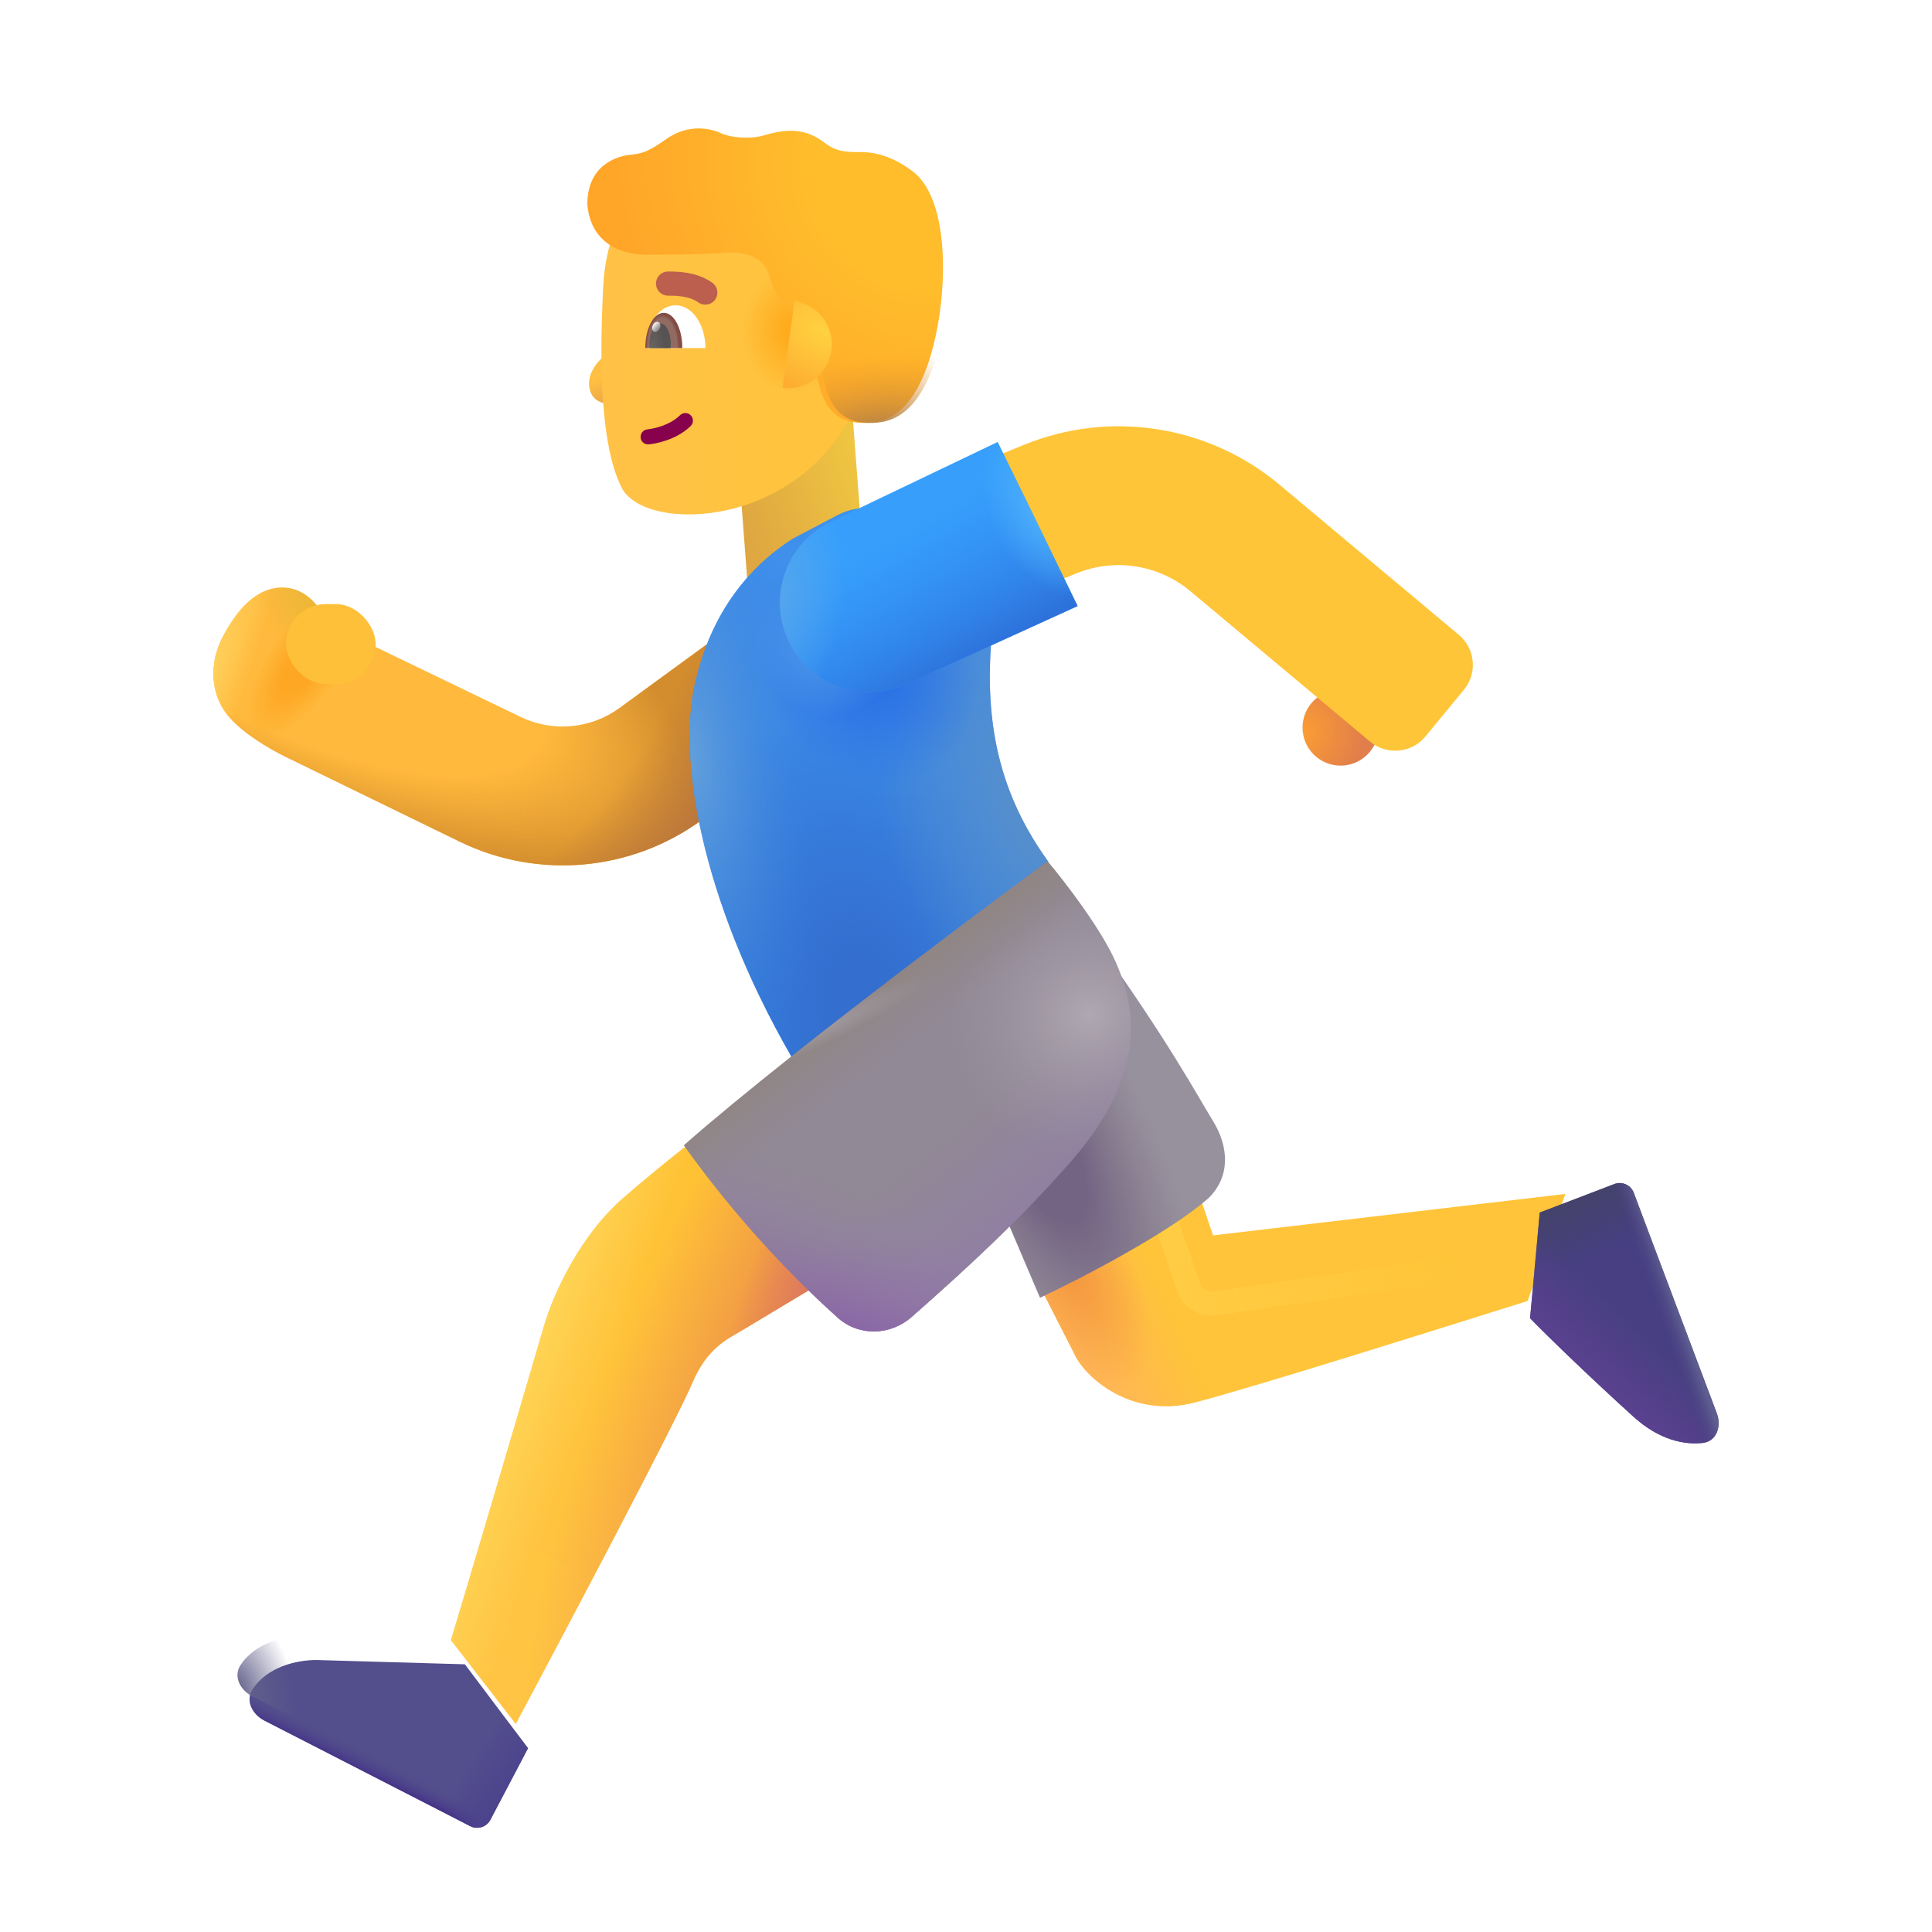 <svg width="32" height="32" viewBox="0 0 32 32" fill="none" xmlns="http://www.w3.org/2000/svg">
<rect x="12.169" y="6.865" width="1.946" height="3.44" transform="rotate(-4.337 12.169 6.865)" fill="url(#paint0_linear_4002_534)"/>
<path d="M3.761 11.837C3.476 11.474 3.468 10.966 3.691 10.544C3.914 10.123 4.238 9.712 4.707 9.732C5.035 9.746 5.305 10.008 5.418 10.351C5.488 10.37 5.557 10.395 5.624 10.428L8.624 11.875C9.156 12.131 9.786 12.074 10.263 11.726L12.486 10.104C12.999 9.729 13.718 9.842 14.093 10.355C14.467 10.868 14.355 11.587 13.842 11.962L11.618 13.584C10.456 14.432 8.921 14.571 7.625 13.946L4.707 12.525C4.461 12.404 3.988 12.126 3.761 11.837Z" fill="#FFB93C"/>
<path d="M3.761 11.837C3.476 11.474 3.468 10.966 3.691 10.544C3.914 10.123 4.238 9.712 4.707 9.732C5.035 9.746 5.305 10.008 5.418 10.351C5.488 10.37 5.557 10.395 5.624 10.428L8.624 11.875C9.156 12.131 9.786 12.074 10.263 11.726L12.486 10.104C12.999 9.729 13.718 9.842 14.093 10.355C14.467 10.868 14.355 11.587 13.842 11.962L11.618 13.584C10.456 14.432 8.921 14.571 7.625 13.946L4.707 12.525C4.461 12.404 3.988 12.126 3.761 11.837Z" fill="url(#paint1_radial_4002_534)"/>
<path d="M3.761 11.837C3.476 11.474 3.468 10.966 3.691 10.544C3.914 10.123 4.238 9.712 4.707 9.732C5.035 9.746 5.305 10.008 5.418 10.351C5.488 10.37 5.557 10.395 5.624 10.428L8.624 11.875C9.156 12.131 9.786 12.074 10.263 11.726L12.486 10.104C12.999 9.729 13.718 9.842 14.093 10.355C14.467 10.868 14.355 11.587 13.842 11.962L11.618 13.584C10.456 14.432 8.921 14.571 7.625 13.946L4.707 12.525C4.461 12.404 3.988 12.126 3.761 11.837Z" fill="url(#paint2_radial_4002_534)"/>
<path d="M3.761 11.837C3.476 11.474 3.468 10.966 3.691 10.544C3.914 10.123 4.238 9.712 4.707 9.732C5.035 9.746 5.305 10.008 5.418 10.351C5.488 10.37 5.557 10.395 5.624 10.428L8.624 11.875C9.156 12.131 9.786 12.074 10.263 11.726L12.486 10.104C12.999 9.729 13.718 9.842 14.093 10.355C14.467 10.868 14.355 11.587 13.842 11.962L11.618 13.584C10.456 14.432 8.921 14.571 7.625 13.946L4.707 12.525C4.461 12.404 3.988 12.126 3.761 11.837Z" fill="url(#paint3_radial_4002_534)"/>
<path d="M3.761 11.837C3.476 11.474 3.468 10.966 3.691 10.544C3.914 10.123 4.238 9.712 4.707 9.732C5.035 9.746 5.305 10.008 5.418 10.351C5.488 10.37 5.557 10.395 5.624 10.428L8.624 11.875C9.156 12.131 9.786 12.074 10.263 11.726L12.486 10.104C12.999 9.729 13.718 9.842 14.093 10.355C14.467 10.868 14.355 11.587 13.842 11.962L11.618 13.584C10.456 14.432 8.921 14.571 7.625 13.946L4.707 12.525C4.461 12.404 3.988 12.126 3.761 11.837Z" fill="url(#paint4_radial_4002_534)"/>
<path d="M3.761 11.837C3.476 11.474 3.468 10.966 3.691 10.544C3.914 10.123 4.238 9.712 4.707 9.732C5.035 9.746 5.305 10.008 5.418 10.351C5.488 10.37 5.557 10.395 5.624 10.428L8.624 11.875C9.156 12.131 9.786 12.074 10.263 11.726L12.486 10.104C12.999 9.729 13.718 9.842 14.093 10.355C14.467 10.868 14.355 11.587 13.842 11.962L11.618 13.584C10.456 14.432 8.921 14.571 7.625 13.946L4.707 12.525C4.461 12.404 3.988 12.126 3.761 11.837Z" fill="url(#paint5_radial_4002_534)"/>
<path d="M13.136 8.919L13.877 8.529C14.056 8.435 14.259 8.398 14.46 8.423L16.463 10.197C16.234 11.986 16.593 13.205 17.364 14.274L13.11 17.504C11.593 14.869 11.179 12.431 11.554 11.15C11.872 9.922 12.605 9.252 13.136 8.919Z" fill="url(#paint6_linear_4002_534)"/>
<path d="M13.136 8.919L13.877 8.529C14.056 8.435 14.259 8.398 14.46 8.423L16.463 10.197C16.234 11.986 16.593 13.205 17.364 14.274L13.11 17.504C11.593 14.869 11.179 12.431 11.554 11.15C11.872 9.922 12.605 9.252 13.136 8.919Z" fill="url(#paint7_radial_4002_534)"/>
<path d="M13.136 8.919L13.877 8.529C14.056 8.435 14.259 8.398 14.46 8.423L16.463 10.197C16.234 11.986 16.593 13.205 17.364 14.274L13.11 17.504C11.593 14.869 11.179 12.431 11.554 11.15C11.872 9.922 12.605 9.252 13.136 8.919Z" fill="url(#paint8_radial_4002_534)"/>
<path d="M13.136 8.919L13.877 8.529C14.056 8.435 14.259 8.398 14.46 8.423L16.463 10.197C16.234 11.986 16.593 13.205 17.364 14.274L13.11 17.504C11.593 14.869 11.179 12.431 11.554 11.15C11.872 9.922 12.605 9.252 13.136 8.919Z" fill="url(#paint9_radial_4002_534)"/>
<path d="M13.136 8.919L13.877 8.529C14.056 8.435 14.259 8.398 14.46 8.423L16.463 10.197C16.234 11.986 16.593 13.205 17.364 14.274L13.11 17.504C11.593 14.869 11.179 12.431 11.554 11.15C11.872 9.922 12.605 9.252 13.136 8.919Z" fill="url(#paint10_radial_4002_534)"/>
<path d="M13.136 8.919L13.877 8.529C14.056 8.435 14.259 8.398 14.46 8.423L16.463 10.197C16.234 11.986 16.593 13.205 17.364 14.274L13.11 17.504C11.593 14.869 11.179 12.431 11.554 11.15C11.872 9.922 12.605 9.252 13.136 8.919Z" fill="url(#paint11_radial_4002_534)"/>
<circle cx="22.204" cy="12.051" r="0.63" fill="url(#paint12_radial_4002_534)"/>
<g filter="url(#filter0_i_4002_534)">
<path fill-rule="evenodd" clip-rule="evenodd" d="M19.704 10.182C19.179 9.75 18.46 9.641 17.831 9.896L15.144 10.989L14.278 8.858L16.965 7.766C18.377 7.192 19.989 7.438 21.166 8.406L24.162 10.914C24.436 11.143 24.474 11.55 24.247 11.825L23.611 12.597C23.382 12.876 22.969 12.914 22.692 12.683L19.704 10.182Z" fill="#FFC538"/>
</g>
<path d="M17.849 10.038L16.525 7.32L13.761 8.643C13.032 8.991 12.716 9.859 13.051 10.595C13.391 11.34 14.27 11.669 15.016 11.329L17.849 10.038Z" fill="#379FFB"/>
<path d="M17.849 10.038L16.525 7.32L13.761 8.643C13.032 8.991 12.716 9.859 13.051 10.595C13.391 11.34 14.27 11.669 15.016 11.329L17.849 10.038Z" fill="url(#paint13_linear_4002_534)"/>
<path d="M17.849 10.038L16.525 7.32L13.761 8.643C13.032 8.991 12.716 9.859 13.051 10.595C13.391 11.34 14.27 11.669 15.016 11.329L17.849 10.038Z" fill="url(#paint14_radial_4002_534)"/>
<path d="M17.849 10.038L16.525 7.32L13.761 8.643C13.032 8.991 12.716 9.859 13.051 10.595C13.391 11.34 14.27 11.669 15.016 11.329L17.849 10.038Z" fill="url(#paint15_radial_4002_534)"/>
<rect x="4.738" y="10.005" width="1.484" height="1.324" rx="0.662" fill="#FFC039"/>
<path d="M9.015 21.947C8.5 23.707 7.558 26.88 7.469 27.166L8.543 28.556C9.402 26.942 11.184 23.57 11.472 22.896C11.715 22.33 12.039 22.185 12.281 22.041L13.621 21.236L11.648 18.763C11.528 18.857 11.054 19.208 10.328 19.837C9.594 20.474 9.159 21.455 9.015 21.947Z" fill="url(#paint16_linear_4002_534)"/>
<path d="M9.015 21.947C8.5 23.707 7.558 26.88 7.469 27.166L8.543 28.556C9.402 26.942 11.184 23.57 11.472 22.896C11.715 22.33 12.039 22.185 12.281 22.041L13.621 21.236L11.648 18.763C11.528 18.857 11.054 19.208 10.328 19.837C9.594 20.474 9.159 21.455 9.015 21.947Z" fill="url(#paint17_linear_4002_534)"/>
<path d="M9.015 21.947C8.5 23.707 7.558 26.88 7.469 27.166L8.543 28.556C9.402 26.942 11.184 23.57 11.472 22.896C11.715 22.33 12.039 22.185 12.281 22.041L13.621 21.236L11.648 18.763C11.528 18.857 11.054 19.208 10.328 19.837C9.594 20.474 9.159 21.455 9.015 21.947Z" fill="url(#paint18_radial_4002_534)"/>
<path d="M9.015 21.947C8.5 23.707 7.558 26.88 7.469 27.166L8.543 28.556C9.402 26.942 11.184 23.57 11.472 22.896C11.715 22.33 12.039 22.185 12.281 22.041L13.621 21.236L11.648 18.763C11.528 18.857 11.054 19.208 10.328 19.837C9.594 20.474 9.159 21.455 9.015 21.947Z" fill="url(#paint19_radial_4002_534)"/>
<g filter="url(#filter1_i_4002_534)">
<path d="M5.039 27.095L7.5 27.166L8.546 28.556L7.923 29.74C7.86 29.861 7.71 29.908 7.588 29.846L4.178 28.097C3.981 27.996 3.861 27.768 3.981 27.583C4.228 27.202 4.721 27.095 5.039 27.095Z" fill="#534E8C"/>
<path d="M5.039 27.095L7.5 27.166L8.546 28.556L7.923 29.74C7.86 29.861 7.71 29.908 7.588 29.846L4.178 28.097C3.981 27.996 3.861 27.768 3.981 27.583C4.228 27.202 4.721 27.095 5.039 27.095Z" fill="url(#paint20_linear_4002_534)"/>
<path d="M5.039 27.095L7.5 27.166L8.546 28.556L7.923 29.74C7.86 29.861 7.71 29.908 7.588 29.846L4.178 28.097C3.981 27.996 3.861 27.768 3.981 27.583C4.228 27.202 4.721 27.095 5.039 27.095Z" fill="url(#paint21_linear_4002_534)"/>
</g>
<path d="M5.039 27.095L7.5 27.166L8.546 28.556L7.923 29.74C7.86 29.861 7.71 29.908 7.588 29.846L4.178 28.097C3.981 27.996 3.861 27.768 3.981 27.583C4.228 27.202 4.721 27.095 5.039 27.095Z" fill="url(#paint22_radial_4002_534)"/>
<g filter="url(#filter2_i_4002_534)">
<path d="M17.937 22.658L17.285 21.38L19.898 19.697L20.242 20.712L26.078 20.025L25.453 21.798C24.031 22.244 20.988 23.206 19.949 23.478C18.875 23.759 18.101 23.044 17.937 22.658Z" fill="#FFC439"/>
<path d="M17.937 22.658L17.285 21.38L19.898 19.697L20.242 20.712L26.078 20.025L25.453 21.798C24.031 22.244 20.988 23.206 19.949 23.478C18.875 23.759 18.101 23.044 17.937 22.658Z" fill="url(#paint23_linear_4002_534)"/>
<path d="M17.937 22.658L17.285 21.38L19.898 19.697L20.242 20.712L26.078 20.025L25.453 21.798C24.031 22.244 20.988 23.206 19.949 23.478C18.875 23.759 18.101 23.044 17.937 22.658Z" fill="url(#paint24_radial_4002_534)"/>
</g>
<g filter="url(#filter3_f_4002_534)">
<path d="M19.297 20.181L19.689 21.322C19.751 21.503 19.934 21.615 20.124 21.587L24.687 20.931" stroke="url(#paint25_linear_4002_534)" stroke-width="0.4"/>
</g>
<path d="M26.737 19.612L25.503 20.084L25.343 21.834C25.648 22.149 26.401 22.873 27.058 23.467C27.486 23.854 27.902 23.934 28.204 23.9C28.433 23.873 28.516 23.624 28.435 23.408L27.06 19.757C27.012 19.628 26.866 19.562 26.737 19.612Z" fill="#473F82"/>
<path d="M26.737 19.612L25.503 20.084L25.343 21.834C25.648 22.149 26.401 22.873 27.058 23.467C27.486 23.854 27.902 23.934 28.204 23.9C28.433 23.873 28.516 23.624 28.435 23.408L27.06 19.757C27.012 19.628 26.866 19.562 26.737 19.612Z" fill="url(#paint26_linear_4002_534)"/>
<path d="M26.737 19.612L25.503 20.084L25.343 21.834C25.648 22.149 26.401 22.873 27.058 23.467C27.486 23.854 27.902 23.934 28.204 23.9C28.433 23.873 28.516 23.624 28.435 23.408L27.06 19.757C27.012 19.628 26.866 19.562 26.737 19.612Z" fill="url(#paint27_linear_4002_534)"/>
<path d="M26.737 19.612L25.503 20.084L25.343 21.834C25.648 22.149 26.401 22.873 27.058 23.467C27.486 23.854 27.902 23.934 28.204 23.9C28.433 23.873 28.516 23.624 28.435 23.408L27.06 19.757C27.012 19.628 26.866 19.562 26.737 19.612Z" fill="url(#paint28_linear_4002_534)"/>
<g filter="url(#filter4_i_4002_534)">
<path d="M17.226 21.595L16.312 19.447L18.105 15.603C19.363 17.357 19.843 18.267 20.086 18.658C20.354 19.09 20.383 19.58 20.023 19.939C19.386 20.508 17.893 21.28 17.226 21.595Z" fill="#97919E"/>
<path d="M17.226 21.595L16.312 19.447L18.105 15.603C19.363 17.357 19.843 18.267 20.086 18.658C20.354 19.09 20.383 19.58 20.023 19.939C19.386 20.508 17.893 21.28 17.226 21.595Z" fill="url(#paint29_radial_4002_534)"/>
</g>
<path d="M17.351 14.267C17.351 14.267 13.226 17.298 11.328 18.97C12.266 20.29 13.255 21.269 13.872 21.823C14.224 22.139 14.747 22.124 15.102 21.811C16.023 21.001 16.881 20.21 17.718 19.259C19.093 17.697 18.765 16.596 18.484 15.947C18.24 15.384 17.627 14.593 17.351 14.267Z" fill="#918996"/>
<path d="M17.351 14.267C17.351 14.267 13.226 17.298 11.328 18.97C12.266 20.29 13.255 21.269 13.872 21.823C14.224 22.139 14.747 22.124 15.102 21.811C16.023 21.001 16.881 20.21 17.718 19.259C19.093 17.697 18.765 16.596 18.484 15.947C18.24 15.384 17.627 14.593 17.351 14.267Z" fill="url(#paint30_radial_4002_534)"/>
<path d="M17.351 14.267C17.351 14.267 13.226 17.298 11.328 18.97C12.266 20.29 13.255 21.269 13.872 21.823C14.224 22.139 14.747 22.124 15.102 21.811C16.023 21.001 16.881 20.21 17.718 19.259C19.093 17.697 18.765 16.596 18.484 15.947C18.24 15.384 17.627 14.593 17.351 14.267Z" fill="url(#paint31_radial_4002_534)"/>
<path d="M17.351 14.267C17.351 14.267 13.226 17.298 11.328 18.97C12.266 20.29 13.255 21.269 13.872 21.823C14.224 22.139 14.747 22.124 15.102 21.811C16.023 21.001 16.881 20.21 17.718 19.259C19.093 17.697 18.765 16.596 18.484 15.947C18.24 15.384 17.627 14.593 17.351 14.267Z" fill="url(#paint32_radial_4002_534)"/>
<path d="M17.351 14.267C17.351 14.267 13.226 17.298 11.328 18.97C12.266 20.29 13.255 21.269 13.872 21.823C14.224 22.139 14.747 22.124 15.102 21.811C16.023 21.001 16.881 20.21 17.718 19.259C19.093 17.697 18.765 16.596 18.484 15.947C18.24 15.384 17.627 14.593 17.351 14.267Z" fill="url(#paint33_linear_4002_534)"/>
<path d="M17.351 14.267C17.351 14.267 13.226 17.298 11.328 18.97C12.266 20.29 13.255 21.269 13.872 21.823C14.224 22.139 14.747 22.124 15.102 21.811C16.023 21.001 16.881 20.21 17.718 19.259C19.093 17.697 18.765 16.596 18.484 15.947C18.24 15.384 17.627 14.593 17.351 14.267Z" fill="url(#paint34_radial_4002_534)"/>
<path d="M9.965 5.935C10.122 5.788 10.202 5.569 10.223 5.478H10.403V6.603C10.188 6.74 9.881 6.719 9.79 6.513C9.711 6.338 9.77 6.119 9.965 5.935Z" fill="url(#paint35_radial_4002_534)"/>
<g filter="url(#filter5_i_4002_534)">
<path d="M10.189 4.972C10.228 4.17 10.487 3.784 10.61 3.671H14.342L14.404 6.835C13.538 8.957 10.893 9.048 10.498 8.28C10.103 7.513 10.145 5.899 10.189 4.972Z" fill="url(#paint36_linear_4002_534)"/>
<path d="M10.189 4.972C10.228 4.17 10.487 3.784 10.61 3.671H14.342L14.404 6.835C13.538 8.957 10.893 9.048 10.498 8.28C10.103 7.513 10.145 5.899 10.189 4.972Z" fill="url(#paint37_radial_4002_534)"/>
</g>
<g filter="url(#filter6_ii_4002_534)">
<path d="M10.828 4.219C10.172 4.219 9.86 3.847 9.828 3.383C9.828 2.726 10.329 2.587 10.524 2.566C10.742 2.543 10.828 2.519 11.133 2.305C11.521 2.031 11.895 2.137 12.043 2.207C12.192 2.277 12.52 2.312 12.754 2.242C13.145 2.125 13.45 2.129 13.75 2.359C13.959 2.519 14.113 2.519 14.364 2.519C14.707 2.519 14.999 2.673 15.219 2.84C15.876 3.337 15.801 5.047 15.477 6.008C15.167 6.927 14.7 7.035 14.309 7C13.839 6.958 13.719 6.601 13.649 6.305C13.592 6.067 13.448 5.513 13.383 5.265C13.248 5.203 12.952 4.981 12.852 4.594C12.752 4.206 12.359 4.162 12.094 4.187C11.932 4.203 11.485 4.219 10.828 4.219Z" fill="url(#paint38_radial_4002_534)"/>
</g>
<path d="M10.828 4.219C10.172 4.219 9.86 3.847 9.828 3.383C9.828 2.726 10.329 2.587 10.524 2.566C10.742 2.543 10.828 2.519 11.133 2.305C11.521 2.031 11.895 2.137 12.043 2.207C12.192 2.277 12.52 2.312 12.754 2.242C13.145 2.125 13.45 2.129 13.75 2.359C13.959 2.519 14.113 2.519 14.364 2.519C14.707 2.519 14.999 2.673 15.219 2.84C15.876 3.337 15.801 5.047 15.477 6.008C15.167 6.927 14.7 7.035 14.309 7C13.839 6.958 13.719 6.601 13.649 6.305C13.592 6.067 13.448 5.513 13.383 5.265C13.248 5.203 12.952 4.981 12.852 4.594C12.752 4.206 12.359 4.162 12.094 4.187C11.932 4.203 11.485 4.219 10.828 4.219Z" fill="url(#paint39_radial_4002_534)"/>
<path d="M12.96 6.426L13.16 4.986C13.509 5.039 13.778 5.34 13.778 5.705C13.778 6.106 13.453 6.431 13.051 6.431C13.02 6.431 12.99 6.43 12.96 6.426Z" fill="url(#paint40_radial_4002_534)"/>
<path fill-rule="evenodd" clip-rule="evenodd" d="M11.441 6.879C11.49 6.928 11.489 7.007 11.44 7.056C11.201 7.289 10.857 7.349 10.748 7.36C10.679 7.368 10.618 7.318 10.611 7.249C10.604 7.18 10.653 7.119 10.722 7.112C10.816 7.102 11.089 7.05 11.264 6.877C11.314 6.829 11.393 6.83 11.441 6.879Z" fill="#87014D"/>
<path d="M10.696 5.765H11.684C11.684 5.374 11.463 5.056 11.19 5.056C10.917 5.056 10.696 5.374 10.696 5.765Z" fill="white"/>
<path d="M11.301 5.765L11.301 5.762C11.301 5.441 11.164 5.181 10.995 5.181C10.825 5.181 10.688 5.441 10.688 5.762L10.688 5.765H11.301Z" fill="url(#paint41_radial_4002_534)"/>
<path d="M11.106 5.765C11.108 5.742 11.11 5.718 11.11 5.693C11.11 5.508 11.031 5.357 10.934 5.357C10.837 5.357 10.758 5.508 10.758 5.693C10.758 5.718 10.76 5.742 10.762 5.765H11.106Z" fill="url(#paint42_radial_4002_534)"/>
<ellipse cx="10.87" cy="5.414" rx="0.064" ry="0.088" transform="rotate(24.61 10.87 5.414)" fill="url(#paint43_linear_4002_534)"/>
<g filter="url(#filter7_i_4002_534)">
<path d="M10.965 4.597C11.094 4.597 11.375 4.597 11.582 4.746" stroke="#BC5F4E" stroke-width="0.4" stroke-linecap="round"/>
</g>
<defs>
<filter id="filter0_i_4002_534" x="14.278" y="7.06" width="10.118" height="5.774" filterUnits="userSpaceOnUse" color-interpolation-filters="sRGB">
<feFlood flood-opacity="0" result="BackgroundImageFix"/>
<feBlend mode="normal" in="SourceGraphic" in2="BackgroundImageFix" result="shape"/>
<feColorMatrix in="SourceAlpha" type="matrix" values="0 0 0 0 0 0 0 0 0 0 0 0 0 0 0 0 0 0 127 0" result="hardAlpha"/>
<feOffset dy="-0.4"/>
<feGaussianBlur stdDeviation="0.5"/>
<feComposite in2="hardAlpha" operator="arithmetic" k2="-1" k3="1"/>
<feColorMatrix type="matrix" values="0 0 0 0 0.929 0 0 0 0 0.553 0 0 0 0 0.294 0 0 0 1 0"/>
<feBlend mode="normal" in2="shape" result="effect1_innerShadow_4002_534"/>
</filter>
<filter id="filter1_i_4002_534" x="3.933" y="27.095" width="4.813" height="3.178" filterUnits="userSpaceOnUse" color-interpolation-filters="sRGB">
<feFlood flood-opacity="0" result="BackgroundImageFix"/>
<feBlend mode="normal" in="SourceGraphic" in2="BackgroundImageFix" result="shape"/>
<feColorMatrix in="SourceAlpha" type="matrix" values="0 0 0 0 0 0 0 0 0 0 0 0 0 0 0 0 0 0 127 0" result="hardAlpha"/>
<feOffset dx="0.2" dy="0.4"/>
<feGaussianBlur stdDeviation="0.2"/>
<feComposite in2="hardAlpha" operator="arithmetic" k2="-1" k3="1"/>
<feColorMatrix type="matrix" values="0 0 0 0 0.298 0 0 0 0 0.286 0 0 0 0 0.455 0 0 0 1 0"/>
<feBlend mode="normal" in2="shape" result="effect1_innerShadow_4002_534"/>
</filter>
<filter id="filter2_i_4002_534" x="17.135" y="19.447" width="8.943" height="4.095" filterUnits="userSpaceOnUse" color-interpolation-filters="sRGB">
<feFlood flood-opacity="0" result="BackgroundImageFix"/>
<feBlend mode="normal" in="SourceGraphic" in2="BackgroundImageFix" result="shape"/>
<feColorMatrix in="SourceAlpha" type="matrix" values="0 0 0 0 0 0 0 0 0 0 0 0 0 0 0 0 0 0 127 0" result="hardAlpha"/>
<feOffset dx="-0.15" dy="-0.25"/>
<feGaussianBlur stdDeviation="0.375"/>
<feComposite in2="hardAlpha" operator="arithmetic" k2="-1" k3="1"/>
<feColorMatrix type="matrix" values="0 0 0 0 0.961 0 0 0 0 0.514 0 0 0 0 0.431 0 0 0 1 0"/>
<feBlend mode="normal" in2="shape" result="effect1_innerShadow_4002_534"/>
</filter>
<filter id="filter3_f_4002_534" x="18.707" y="19.716" width="6.408" height="2.475" filterUnits="userSpaceOnUse" color-interpolation-filters="sRGB">
<feFlood flood-opacity="0" result="BackgroundImageFix"/>
<feBlend mode="normal" in="SourceGraphic" in2="BackgroundImageFix" result="shape"/>
<feGaussianBlur stdDeviation="0.2" result="effect1_foregroundBlur_4002_534"/>
</filter>
<filter id="filter4_i_4002_534" x="16.312" y="15.503" width="3.978" height="6.092" filterUnits="userSpaceOnUse" color-interpolation-filters="sRGB">
<feFlood flood-opacity="0" result="BackgroundImageFix"/>
<feBlend mode="normal" in="SourceGraphic" in2="BackgroundImageFix" result="shape"/>
<feColorMatrix in="SourceAlpha" type="matrix" values="0 0 0 0 0 0 0 0 0 0 0 0 0 0 0 0 0 0 127 0" result="hardAlpha"/>
<feOffset dy="-0.1"/>
<feGaussianBlur stdDeviation="0.25"/>
<feComposite in2="hardAlpha" operator="arithmetic" k2="-1" k3="1"/>
<feColorMatrix type="matrix" values="0 0 0 0 0.514 0 0 0 0 0.459 0 0 0 0 0.482 0 0 0 1 0"/>
<feBlend mode="normal" in2="shape" result="effect1_innerShadow_4002_534"/>
</filter>
<filter id="filter5_i_4002_534" x="9.962" y="3.471" width="4.443" height="5.249" filterUnits="userSpaceOnUse" color-interpolation-filters="sRGB">
<feFlood flood-opacity="0" result="BackgroundImageFix"/>
<feBlend mode="normal" in="SourceGraphic" in2="BackgroundImageFix" result="shape"/>
<feColorMatrix in="SourceAlpha" type="matrix" values="0 0 0 0 0 0 0 0 0 0 0 0 0 0 0 0 0 0 127 0" result="hardAlpha"/>
<feOffset dx="-0.2" dy="-0.2"/>
<feGaussianBlur stdDeviation="0.5"/>
<feComposite in2="hardAlpha" operator="arithmetic" k2="-1" k3="1"/>
<feColorMatrix type="matrix" values="0 0 0 0 0.78 0 0 0 0 0.576 0 0 0 0 0.2 0 0 0 1 0"/>
<feBlend mode="normal" in2="shape" result="effect1_innerShadow_4002_534"/>
</filter>
<filter id="filter6_ii_4002_534" x="9.528" y="1.827" width="6.391" height="5.479" filterUnits="userSpaceOnUse" color-interpolation-filters="sRGB">
<feFlood flood-opacity="0" result="BackgroundImageFix"/>
<feBlend mode="normal" in="SourceGraphic" in2="BackgroundImageFix" result="shape"/>
<feColorMatrix in="SourceAlpha" type="matrix" values="0 0 0 0 0 0 0 0 0 0 0 0 0 0 0 0 0 0 127 0" result="hardAlpha"/>
<feOffset dx="-0.3" dy="0.3"/>
<feGaussianBlur stdDeviation="0.3"/>
<feComposite in2="hardAlpha" operator="arithmetic" k2="-1" k3="1"/>
<feColorMatrix type="matrix" values="0 0 0 0 1 0 0 0 0 0.835 0 0 0 0 0.212 0 0 0 1 0"/>
<feBlend mode="normal" in2="shape" result="effect1_innerShadow_4002_534"/>
<feColorMatrix in="SourceAlpha" type="matrix" values="0 0 0 0 0 0 0 0 0 0 0 0 0 0 0 0 0 0 127 0" result="hardAlpha"/>
<feOffset dx="0.2" dy="-0.3"/>
<feGaussianBlur stdDeviation="0.375"/>
<feComposite in2="hardAlpha" operator="arithmetic" k2="-1" k3="1"/>
<feColorMatrix type="matrix" values="0 0 0 0 0.976 0 0 0 0 0.592 0 0 0 0 0.11 0 0 0 1 0"/>
<feBlend mode="normal" in2="effect1_innerShadow_4002_534" result="effect2_innerShadow_4002_534"/>
</filter>
<filter id="filter7_i_4002_534" x="10.765" y="4.397" width="1.117" height="0.648" filterUnits="userSpaceOnUse" color-interpolation-filters="sRGB">
<feFlood flood-opacity="0" result="BackgroundImageFix"/>
<feBlend mode="normal" in="SourceGraphic" in2="BackgroundImageFix" result="shape"/>
<feColorMatrix in="SourceAlpha" type="matrix" values="0 0 0 0 0 0 0 0 0 0 0 0 0 0 0 0 0 0 127 0" result="hardAlpha"/>
<feOffset dx="0.1" dy="0.1"/>
<feGaussianBlur stdDeviation="0.2"/>
<feComposite in2="hardAlpha" operator="arithmetic" k2="-1" k3="1"/>
<feColorMatrix type="matrix" values="0 0 0 0 0.62 0 0 0 0 0.2 0 0 0 0 0.086 0 0 0 1 0"/>
<feBlend mode="normal" in2="shape" result="effect1_innerShadow_4002_534"/>
</filter>
<linearGradient id="paint0_linear_4002_534" x1="12.284" y1="8.962" x2="14.253" y2="8.484" gradientUnits="userSpaceOnUse">
<stop stop-color="#DFA741"/>
<stop offset="1" stop-color="#EFC441"/>
</linearGradient>
<radialGradient id="paint1_radial_4002_534" cx="0" cy="0" r="1" gradientUnits="userSpaceOnUse" gradientTransform="translate(4.297 9.916) rotate(27.371) scale(7.953 2.892)">
<stop offset="0.655" stop-color="#D38D2E" stop-opacity="0"/>
<stop offset="1" stop-color="#D38D2E"/>
</radialGradient>
<radialGradient id="paint2_radial_4002_534" cx="0" cy="0" r="1" gradientUnits="userSpaceOnUse" gradientTransform="translate(4.984 9.041) rotate(36.043) scale(8.657 9.686)">
<stop offset="0.757" stop-color="#B7733E" stop-opacity="0"/>
<stop offset="0.956" stop-color="#B7733E"/>
</radialGradient>
<radialGradient id="paint3_radial_4002_534" cx="0" cy="0" r="1" gradientUnits="userSpaceOnUse" gradientTransform="translate(5.078 10.931) rotate(124.509) scale(1.517 0.596)">
<stop offset="0.418" stop-color="#FEA724"/>
<stop offset="1" stop-color="#FEA724" stop-opacity="0"/>
</radialGradient>
<radialGradient id="paint4_radial_4002_534" cx="0" cy="0" r="1" gradientUnits="userSpaceOnUse" gradientTransform="translate(3.535 11.087) rotate(18.997) scale(0.624 2.939)">
<stop stop-color="#FFD05B"/>
<stop offset="1" stop-color="#FFD05B" stop-opacity="0"/>
</radialGradient>
<radialGradient id="paint5_radial_4002_534" cx="0" cy="0" r="1" gradientUnits="userSpaceOnUse" gradientTransform="translate(5.281 9.869) rotate(143.499) scale(0.972 1.161)">
<stop stop-color="#E9B636"/>
<stop offset="1" stop-color="#E9B636" stop-opacity="0"/>
</radialGradient>
<linearGradient id="paint6_linear_4002_534" x1="14.394" y1="8.384" x2="14.394" y2="17.504" gradientUnits="userSpaceOnUse">
<stop stop-color="#4091EC"/>
<stop offset="1" stop-color="#337FE1"/>
</linearGradient>
<radialGradient id="paint7_radial_4002_534" cx="0" cy="0" r="1" gradientUnits="userSpaceOnUse" gradientTransform="translate(14.394 16.947) rotate(-103.261) scale(5.33 3.051)">
<stop offset="0.175" stop-color="#346ECE"/>
<stop offset="1" stop-color="#346ECE" stop-opacity="0"/>
</radialGradient>
<radialGradient id="paint8_radial_4002_534" cx="0" cy="0" r="1" gradientUnits="userSpaceOnUse" gradientTransform="translate(11.425 12.541) rotate(84.038) scale(5.687 2.16)">
<stop stop-color="#63A0DB"/>
<stop offset="1" stop-color="#347CDB" stop-opacity="0"/>
</radialGradient>
<radialGradient id="paint9_radial_4002_534" cx="0" cy="0" r="1" gradientUnits="userSpaceOnUse" gradientTransform="translate(17.109 13.353) rotate(163.369) scale(2.511 5.077)">
<stop stop-color="#598FC9"/>
<stop offset="1" stop-color="#598FC9" stop-opacity="0"/>
</radialGradient>
<radialGradient id="paint10_radial_4002_534" cx="0" cy="0" r="1" gradientUnits="userSpaceOnUse" gradientTransform="translate(14.394 10.941) rotate(-24.294) scale(1.762 2.144)">
<stop offset="0.238" stop-color="#2B71E5"/>
<stop offset="1" stop-color="#2B71E5" stop-opacity="0"/>
</radialGradient>
<radialGradient id="paint11_radial_4002_534" cx="0" cy="0" r="1" gradientUnits="userSpaceOnUse" gradientTransform="translate(13.677 10.634) rotate(149.421) scale(1.198 1.262)">
<stop stop-color="#529CEA"/>
<stop offset="1" stop-color="#529CEA" stop-opacity="0"/>
</radialGradient>
<radialGradient id="paint12_radial_4002_534" cx="0" cy="0" r="1" gradientUnits="userSpaceOnUse" gradientTransform="translate(21.574 12.134) rotate(24.692) scale(1.122 1.178)">
<stop stop-color="#FC9D34"/>
<stop offset="0.906" stop-color="#E17E4B"/>
</radialGradient>
<linearGradient id="paint13_linear_4002_534" x1="16.515" y1="10.978" x2="15.109" y2="8.541" gradientUnits="userSpaceOnUse">
<stop stop-color="#2C6BD5"/>
<stop offset="1" stop-color="#2F89F4" stop-opacity="0"/>
</linearGradient>
<radialGradient id="paint14_radial_4002_534" cx="0" cy="0" r="1" gradientUnits="userSpaceOnUse" gradientTransform="translate(12.671 9.947) rotate(8.326) scale(1.295 2.187)">
<stop stop-color="#5AA7EA"/>
<stop offset="1" stop-color="#5AA7EA" stop-opacity="0"/>
</radialGradient>
<radialGradient id="paint15_radial_4002_534" cx="0" cy="0" r="1" gradientUnits="userSpaceOnUse" gradientTransform="translate(17.359 8.431) rotate(154.259) scale(0.971 1.518)">
<stop offset="0.164" stop-color="#4DB0FB"/>
<stop offset="1" stop-color="#4DB0FB" stop-opacity="0"/>
</radialGradient>
<linearGradient id="paint16_linear_4002_534" x1="12.453" y1="20.041" x2="9.078" y2="28.166" gradientUnits="userSpaceOnUse">
<stop stop-color="#FFC235"/>
<stop offset="1" stop-color="#FFC443"/>
</linearGradient>
<linearGradient id="paint17_linear_4002_534" x1="7.845" y1="24.705" x2="9.12" y2="25.188" gradientUnits="userSpaceOnUse">
<stop stop-color="#FFD558"/>
<stop offset="1" stop-color="#FFD558" stop-opacity="0"/>
</linearGradient>
<radialGradient id="paint18_radial_4002_534" cx="0" cy="0" r="1" gradientUnits="userSpaceOnUse" gradientTransform="translate(14.084 21.12) rotate(116.48) scale(10.436 3.038)">
<stop offset="0.183" stop-color="#EC8B4B"/>
<stop offset="1" stop-color="#EC8B4B" stop-opacity="0"/>
</radialGradient>
<radialGradient id="paint19_radial_4002_534" cx="0" cy="0" r="1" gradientUnits="userSpaceOnUse" gradientTransform="translate(13.911 21.086) rotate(110.735) scale(5.16 1.432)">
<stop stop-color="#D77364"/>
<stop offset="1" stop-color="#D77364" stop-opacity="0"/>
</radialGradient>
<linearGradient id="paint20_linear_4002_534" x1="5.898" y1="29.002" x2="6.054" y2="28.689" gradientUnits="userSpaceOnUse">
<stop stop-color="#443088"/>
<stop offset="1" stop-color="#534F8C" stop-opacity="0"/>
</linearGradient>
<linearGradient id="paint21_linear_4002_534" x1="8.14" y1="29.4" x2="7.484" y2="28.962" gradientUnits="userSpaceOnUse">
<stop stop-color="#4C438D"/>
<stop offset="1" stop-color="#4C438D" stop-opacity="0"/>
</linearGradient>
<radialGradient id="paint22_radial_4002_534" cx="0" cy="0" r="1" gradientUnits="userSpaceOnUse" gradientTransform="translate(3.933 27.947) rotate(-18.358) scale(0.943 1.565)">
<stop stop-color="#64628C"/>
<stop offset="1" stop-color="#64628C" stop-opacity="0"/>
</radialGradient>
<linearGradient id="paint23_linear_4002_534" x1="18.172" y1="22.728" x2="19.64" y2="22.072" gradientUnits="userSpaceOnUse">
<stop stop-color="#FFB657"/>
<stop offset="1" stop-color="#FFB657" stop-opacity="0"/>
</linearGradient>
<radialGradient id="paint24_radial_4002_534" cx="0" cy="0" r="1" gradientUnits="userSpaceOnUse" gradientTransform="translate(17.828 21.228) rotate(60.945) scale(2.252 1.027)">
<stop stop-color="#F3953D"/>
<stop offset="1" stop-color="#F3953D" stop-opacity="0"/>
</radialGradient>
<linearGradient id="paint25_linear_4002_534" x1="19.437" y1="21.259" x2="24.375" y2="21.072" gradientUnits="userSpaceOnUse">
<stop stop-color="#FFCC43"/>
<stop offset="1" stop-color="#FFCC43" stop-opacity="0"/>
</linearGradient>
<linearGradient id="paint26_linear_4002_534" x1="26.14" y1="19.595" x2="26.64" y2="20.759" gradientUnits="userSpaceOnUse">
<stop offset="0.024" stop-color="#444367"/>
<stop offset="1" stop-color="#444367" stop-opacity="0"/>
</linearGradient>
<linearGradient id="paint27_linear_4002_534" x1="26.14" y1="22.556" x2="26.904" y2="21.751" gradientUnits="userSpaceOnUse">
<stop stop-color="#5A418F"/>
<stop offset="1" stop-color="#5A418F" stop-opacity="0"/>
</linearGradient>
<linearGradient id="paint28_linear_4002_534" x1="27.922" y1="21.837" x2="27.515" y2="21.978" gradientUnits="userSpaceOnUse">
<stop offset="0.213" stop-color="#5E5D8F"/>
<stop offset="1" stop-color="#484083" stop-opacity="0"/>
</linearGradient>
<radialGradient id="paint29_radial_4002_534" cx="0" cy="0" r="1" gradientUnits="userSpaceOnUse" gradientTransform="translate(17.015 18.759) rotate(62.835) scale(5.339 1.912)">
<stop offset="0.329" stop-color="#746484"/>
<stop offset="1" stop-color="#827483" stop-opacity="0"/>
</radialGradient>
<radialGradient id="paint30_radial_4002_534" cx="0" cy="0" r="1" gradientUnits="userSpaceOnUse" gradientTransform="translate(13.921 16.978) rotate(51.34) scale(4.602 17.515)">
<stop offset="0.554" stop-color="#917EA3" stop-opacity="0"/>
<stop offset="1" stop-color="#917EA3"/>
</radialGradient>
<radialGradient id="paint31_radial_4002_534" cx="0" cy="0" r="1" gradientUnits="userSpaceOnUse" gradientTransform="translate(14.536 22.458) rotate(-65.12) scale(2.404 7.997)">
<stop stop-color="#885FA7"/>
<stop offset="1" stop-color="#9583A6" stop-opacity="0"/>
</radialGradient>
<radialGradient id="paint32_radial_4002_534" cx="0" cy="0" r="1" gradientUnits="userSpaceOnUse" gradientTransform="translate(18.044 16.8) rotate(146.503) scale(2.464 2.343)">
<stop stop-color="#AFA8B2"/>
<stop offset="1" stop-color="#9B92A1" stop-opacity="0"/>
</radialGradient>
<linearGradient id="paint33_linear_4002_534" x1="13.171" y1="17.228" x2="13.859" y2="18.16" gradientUnits="userSpaceOnUse">
<stop stop-color="#908582"/>
<stop offset="1" stop-color="#908582" stop-opacity="0"/>
</linearGradient>
<radialGradient id="paint34_radial_4002_534" cx="0" cy="0" r="1" gradientUnits="userSpaceOnUse" gradientTransform="translate(13.515 17.087) rotate(-25.427) scale(2.111 0.265)">
<stop offset="0.207" stop-color="#9C959A"/>
<stop offset="1" stop-color="#9C959A" stop-opacity="0"/>
</radialGradient>
<radialGradient id="paint35_radial_4002_534" cx="0" cy="0" r="1" gradientUnits="userSpaceOnUse" gradientTransform="translate(9.797 6.084) rotate(62.714) scale(0.682 0.868)">
<stop offset="0.332" stop-color="#FFBF42"/>
<stop offset="1" stop-color="#EBA544"/>
</radialGradient>
<linearGradient id="paint36_linear_4002_534" x1="13.024" y1="6.412" x2="10.162" y2="6.584" gradientUnits="userSpaceOnUse">
<stop stop-color="#FFC33E"/>
<stop offset="1" stop-color="#FFC247"/>
</linearGradient>
<radialGradient id="paint37_radial_4002_534" cx="0" cy="0" r="1" gradientUnits="userSpaceOnUse" gradientTransform="translate(13.336 5.67) rotate(-176.82) scale(0.845 1.03)">
<stop offset="0.156" stop-color="#FFAB1D"/>
<stop offset="1" stop-color="#FFAB1D" stop-opacity="0"/>
</radialGradient>
<radialGradient id="paint38_radial_4002_534" cx="0" cy="0" r="1" gradientUnits="userSpaceOnUse" gradientTransform="translate(15.211 3.008) rotate(137.726) scale(4.646 5.268)">
<stop offset="0.363" stop-color="#FFBC2B"/>
<stop offset="1" stop-color="#FFA629"/>
</radialGradient>
<radialGradient id="paint39_radial_4002_534" cx="0" cy="0" r="1" gradientUnits="userSpaceOnUse" gradientTransform="translate(14.578 7.203) rotate(-95.132) scale(1.31 2.778)">
<stop offset="0.064" stop-color="#B28146"/>
<stop offset="1" stop-color="#EF9926" stop-opacity="0"/>
</radialGradient>
<radialGradient id="paint40_radial_4002_534" cx="0" cy="0" r="1" gradientUnits="userSpaceOnUse" gradientTransform="translate(13.641 5.49) rotate(115.703) scale(1.045 1.698)">
<stop offset="0.04" stop-color="#FFD040"/>
<stop offset="1" stop-color="#FEAD30"/>
</radialGradient>
<radialGradient id="paint41_radial_4002_534" cx="0" cy="0" r="1" gradientUnits="userSpaceOnUse" gradientTransform="translate(10.973 5.744) scale(0.273 0.531)">
<stop offset="0.895" stop-color="#916A62"/>
<stop offset="1" stop-color="#824D44"/>
</radialGradient>
<radialGradient id="paint42_radial_4002_534" cx="0" cy="0" r="1" gradientUnits="userSpaceOnUse" gradientTransform="translate(10.805 5.765) scale(0.25 0.541)">
<stop stop-color="#666361"/>
<stop offset="0.812" stop-color="#565352"/>
</radialGradient>
<linearGradient id="paint43_linear_4002_534" x1="10.798" y1="5.376" x2="10.985" y2="5.436" gradientUnits="userSpaceOnUse">
<stop stop-color="white"/>
<stop offset="1" stop-color="white" stop-opacity="0"/>
</linearGradient>
</defs>
</svg>
